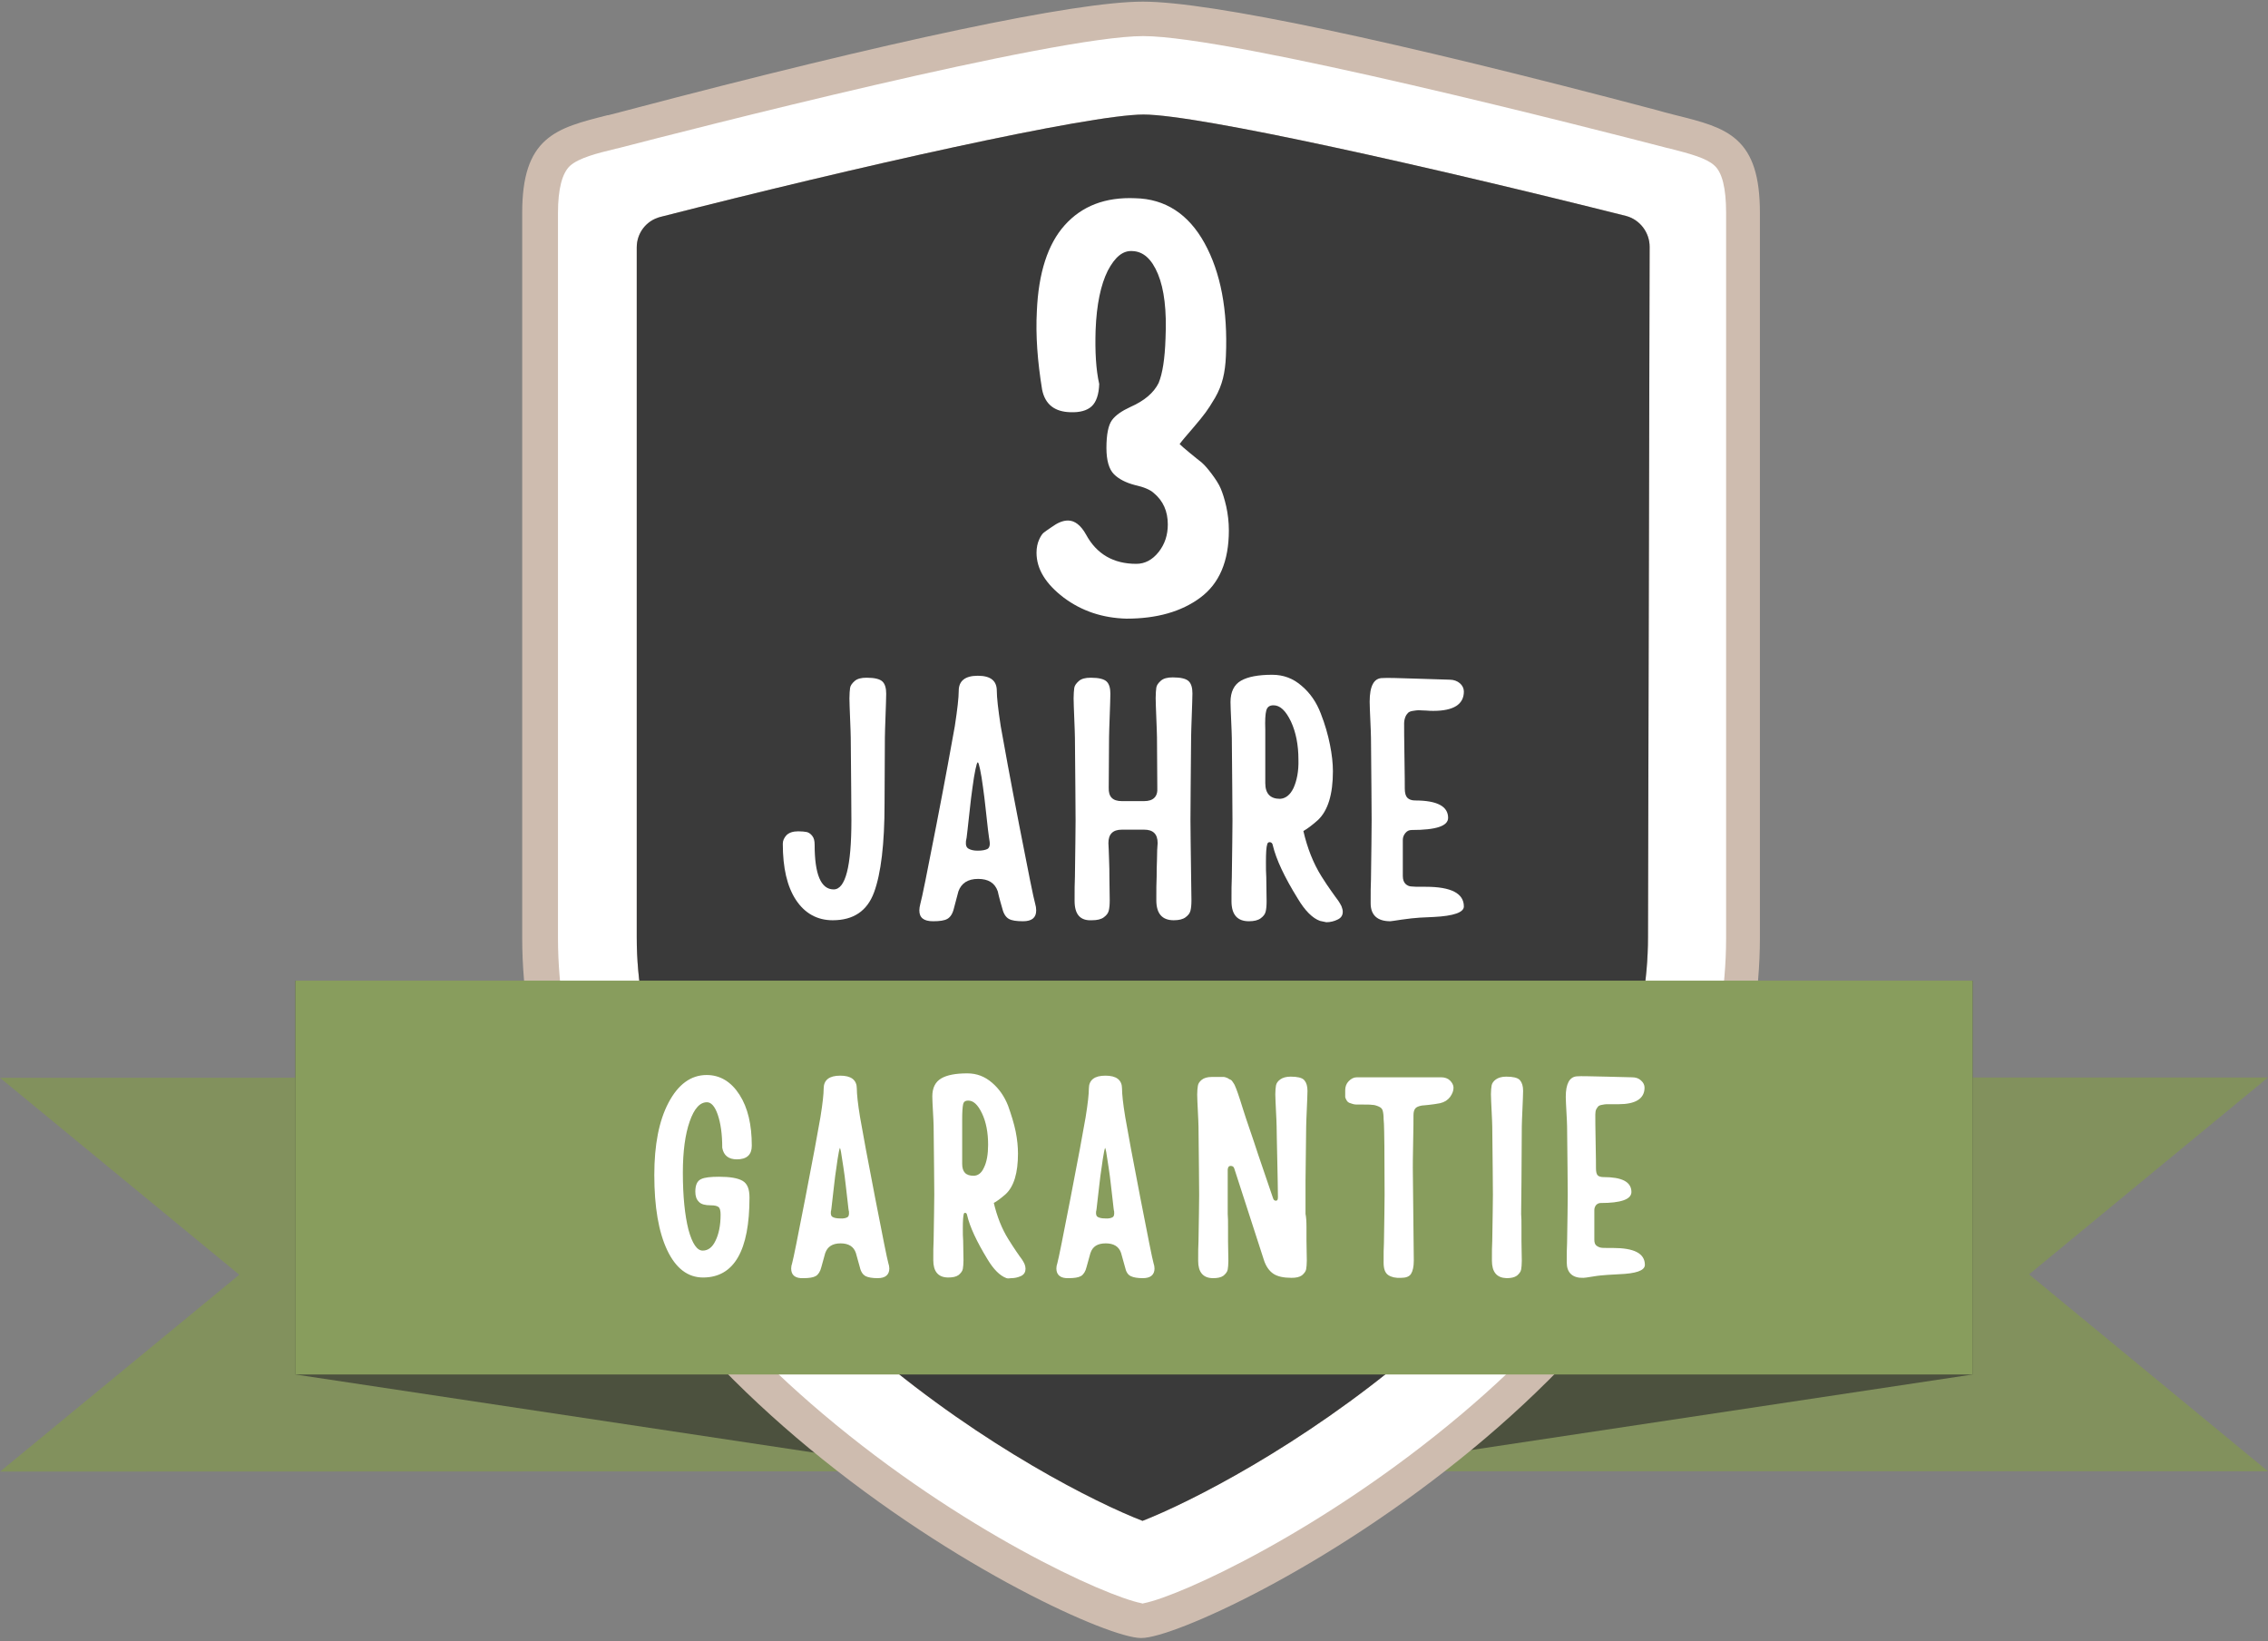 <?xml version="1.0" encoding="utf-8"?>
<!-- Generator: Adobe Illustrator 27.7.0, SVG Export Plug-In . SVG Version: 6.00 Build 0)  -->
<svg version="1.1" id="Ebene_1" xmlns="http://www.w3.org/2000/svg" xmlns:xlink="http://www.w3.org/1999/xlink" x="0px" y="0px"
	 viewBox="0 0 691 500" style="enable-background:new 0 0 691 500;" xml:space="preserve">
<rect x="0" y="0" width="691" height="500" fill="#808080" stroke="none"/>
<style type="text/css">
	.st0{fill:#82915D;}
	.st1{fill:#4C513E;}
	.st2{fill:#CEBCAF;stroke:#CEBCAF;stroke-width:3;stroke-miterlimit:10;}
	.st3{fill:#FFFFFF;}
	.st4{fill:#3A3A3A;}
	.st5{fill:#889D5D;}
	.st6{fill:#FFFFFF;stroke:#FFFFFF;stroke-width:0.5;stroke-miterlimit:10;}
</style>
<g>
	<g>
		<g>
			<polygon class="st0" points="72.9,388.4 0,328.4 309,328.3 309,448.3 0,448.4 			"/>
			<polygon class="st0" points="618.2,388.3 691,328.3 382,328.3 382,448.3 691,448.3 			"/>
		</g>
		<g>
			<polygon class="st1" points="90,298.8 309,331.8 309,451.8 90,418.8 			"/>
			<polygon class="st1" points="382,331.8 382,451.8 601,418.8 601,298.8 			"/>
		</g>
	</g>
</g>
<g>
	<g>
		<g>
			<path class="st2" d="M348.2,2C327.9,2,272,13.8,190.9,35.2l-1.9,0.5c-1.2,0.3-2.4,0.6-3.5,0.9h-0.2c-15.4,3.9-24.7,6.2-24.7,28.3
				v220.8c0,68.2,47.1,121.5,86.7,154.3c45.2,37.4,91.5,57.6,100.4,57.6c8.9,0,55.2-20.2,100.4-57.6c39.5-32.7,86.6-86.1,86.6-154.3
				V64.9c0-22.2-9.1-24.5-24.3-28.3c-1.2-0.3-2.3-0.6-3.5-0.9l-2.5-0.7C423.9,13.7,368.4,2,348.2,2z"/>
		</g>
	</g>
</g>
<g>
	<path class="st3" d="M347.8,488.5c-11.1-2.2-54.9-22-97.1-57.7c-36.8-31.1-80.7-81.5-80.7-145.1V64.9c0-7.4,1.3-12.2,3.7-14.4
		c2.7-2.4,8.2-3.8,14-5.2l0.5-0.1c22-5.7,132.9-34.2,160.1-34.2S486.1,39.4,508,45.1l0.5,0.1c6.7,1.7,11.4,3,13.8,5.2
		c2.4,2.1,3.6,6.9,3.6,14.5v220.8c0,63.7-43.8,114.1-80.5,145.1c-42.3,35.7-85.8,55.5-96.9,57.7l-0.4,0.1L347.8,488.5z M348.4,34.9
		c-16.6,0-88.2,16.1-147.2,31.2c-4.3,1.1-7.2,4.9-7.2,9.3v210.2c0,54.4,39.3,98.9,72.2,126.8c33.7,28.5,67.9,45.6,81.9,51
		c14.1-5.5,48.3-22.7,81.9-51.1c32.9-27.8,72.1-72.4,72.1-126.8l0.5-210.3c0-4.4-3-8.3-7.2-9.4C436.5,51,365.1,34.9,348.4,34.9z"/>
</g>
<path class="st4" d="M348.4,34.9c-16.6,0-88.2,16.1-147.2,31.2c-4.3,1.1-7.2,4.9-7.2,9.3v210.2c0,54.4,39.3,98.9,72.2,126.8
	c33.7,28.5,67.9,45.6,81.9,51c14.1-5.5,48.3-22.7,81.9-51.1c32.9-27.8,72.1-72.4,72.1-126.8l0.5-210.3c0-4.4-3-8.3-7.2-9.4
	C436.5,51,365.1,34.9,348.4,34.9z"/>
<g>
	<rect x="90" y="298.8" class="st5" width="511" height="120"/>
</g>
<g>
	<path class="st3" d="M324.1,182.1c-5.5-4.2-8.3-8.7-8.3-13.7c0-1.5,0.3-2.9,0.8-4s1-1.8,1.4-2.1s1.2-0.9,2.4-1.7c1.8-1.3,3.4-2,5-2
		c2,0,3.9,1.4,5.5,4.3c3.2,5.9,8.3,8.9,15.3,8.9c2.6,0,4.9-1.2,6.8-3.6c1.9-2.4,2.8-5.2,2.8-8.4c0-4-1.4-7.2-4.3-9.6
		c-1.1-1-3-1.8-5.7-2.4c-2.7-0.7-4.9-1.8-6.4-3.3s-2.3-4.2-2.3-8c0-4.2,0.6-7,1.7-8.5s3-2.8,5.6-4c4.3-1.9,7.1-4.3,8.6-7.3
		c1.2-2.9,1.9-7.4,2.1-13.5c0.4-8.6-0.4-15.1-2.3-19.7s-4.5-6.9-7.8-7c-2.9-0.2-5.3,1.8-7.5,6c-2.1,4.2-3.4,10.2-3.7,18.1
		c-0.2,6.5,0.1,12,1.1,16.4c-0.1,3.2-0.9,5.5-2.3,6.8s-3.6,1.9-6.4,1.8c-4.9-0.1-7.8-2.4-8.7-6.9c-1.4-8.6-2-16.5-1.6-23.9
		c0.5-11.6,3.3-20.4,8.5-26.2s12.3-8.6,21.5-8.2c9.1,0.2,16.2,4.8,21.1,13.7s7.1,20.4,6.5,34.4c-0.1,2.5-0.4,4.8-0.9,6.8
		s-1.3,4-2.4,5.9s-2.1,3.4-2.9,4.5s-2.1,2.7-3.9,4.8s-3.2,3.7-4,4.8c0.5,0.5,1.5,1.4,3.1,2.7s2.8,2.3,3.6,2.9c0.8,0.7,1.8,1.8,3,3.4
		c1.2,1.6,2.2,3.1,2.8,4.5c0.6,1.4,1.2,3.3,1.7,5.5c0.5,2.3,0.8,4.7,0.8,7.3c0,9.4-2.9,16.2-8.7,20.5c-5.8,4.3-13.3,6.4-22.5,6.4
		C335.9,188.3,329.6,186.2,324.1,182.1z"/>
</g>
<g>
	<path class="st3" d="M242.5,274.2c-2.7-4.1-4-9.8-4-17.1c0-1,0.4-1.8,1.1-2.6c0.8-0.8,2-1.2,3.6-1.2c1.1,0,1.9,0.1,2.5,0.2
		c0.6,0.1,1.2,0.5,1.7,1.1c0.6,0.7,0.8,1.6,0.8,2.8c0,9,1.9,13.6,5.8,13.6c3.6,0,5.4-7,5.4-21c0-4.6-0.1-13-0.2-25.2
		c0-1.2-0.1-3.1-0.2-5.9c-0.1-2.8-0.2-4.8-0.2-6.1c0-1.4,0.1-2.4,0.2-3.2c0.1-0.7,0.6-1.4,1.4-2.1c0.8-0.7,2-1,3.6-1
		c2.5,0,4.1,0.4,4.9,1.2s1.1,2.1,1.1,3.7c0,1.4-0.1,3.6-0.2,6.7c-0.1,3.1-0.2,5.3-0.2,6.6l-0.1,20.2c0,12.3-1.1,21.3-3.2,27
		s-6.3,8.5-12.6,8.5C249,280.4,245.2,278.3,242.5,274.2z"/>
	<path class="st3" d="M280.1,277.4c0-0.6,0.1-1.2,0.3-2c0.5-1.7,2.1-9.7,4.9-24.1s4.6-24.4,5.6-30c0.8-5.2,1.2-8.8,1.2-10.8
		c0-3,1.9-4.6,5.8-4.6s5.8,1.5,5.8,4.6c0,2,0.4,5.6,1.2,10.8c1,5.6,2.8,15.6,5.6,30c2.8,14.4,4.4,22.4,4.9,24.1
		c0.2,0.7,0.3,1.3,0.3,2c0,2.2-1.3,3.3-4,3.3c-2,0-3.4-0.2-4.3-0.7s-1.6-1.5-2-3.1c-1-3.4-1.4-5.2-1.4-5.3c-0.9-2.6-2.9-3.8-6-3.8
		s-5.1,1.3-6,3.8c0,0.1-0.5,1.8-1.4,5.3c-0.4,1.6-1.1,2.6-2,3.1s-2.3,0.7-4.3,0.7C281.4,280.7,280.1,279.6,280.1,277.4z
		 M300.8,258.7c0.6-0.3,0.9-1.1,0.7-2.4c-0.1-0.3-0.2-1.5-0.5-3.6c-0.2-2.1-0.5-4.2-0.7-6.3s-0.5-4.2-0.8-6.5s-0.6-4.1-0.9-5.5
		s-0.5-2.1-0.7-2.1s-0.4,0.7-0.7,2.1c-0.3,1.4-0.6,3.2-0.9,5.5c-0.3,2.2-0.6,4.4-0.8,6.5s-0.5,4.2-0.7,6.3s-0.4,3.3-0.5,3.6
		c-0.1,1.2,0.1,1.9,0.8,2.3s1.6,0.6,2.8,0.6C299.2,259.2,300.2,259,300.8,258.7z"/>
	<path class="st3" d="M327.4,274.5c0-3.1,0-5.6,0.1-7.3c0.1-8.3,0.2-14,0.2-17.2c0-4.6-0.1-13-0.2-25.2c0-1.2-0.1-3.1-0.2-5.9
		s-0.2-4.8-0.2-6.1c0-1.4,0.1-2.4,0.2-3.2c0.1-0.7,0.6-1.4,1.4-2.1c0.8-0.7,2-1,3.6-1c2.5,0,4.1,0.4,4.9,1.2s1.1,2.1,1.1,3.7
		c0,1.4-0.1,3.6-0.2,6.7c-0.1,3.1-0.2,5.3-0.2,6.6l-0.1,15.3c-0.1,2.8,1.2,4.1,4,4.1h6.8c2.8,0,4.2-1.4,4-4.1l-0.1-15.3
		c0-1.2-0.1-3.1-0.2-5.9c-0.1-2.8-0.2-4.8-0.2-6.1c0-1.4,0.1-2.4,0.2-3.2c0.1-0.7,0.6-1.4,1.4-2.1c0.8-0.7,2-1,3.6-1
		c2.5,0,4.1,0.4,4.9,1.2s1.1,2.1,1.1,3.7c0,1.4-0.1,3.6-0.2,6.7c-0.1,3.1-0.2,5.3-0.2,6.6c-0.1,12.3-0.2,20.7-0.2,25.2
		c0,3.2,0.1,8.9,0.2,17.2l0.1,7.3c0,1.4-0.1,2.4-0.3,3.2c-0.2,0.8-0.7,1.4-1.5,2s-2,0.9-3.6,0.9c-3.5,0-5.3-2-5.3-6.1
		c0-3.1,0-5.6,0.1-7.3c0-1.2,0-2.9,0.1-5.1c0-2.2,0.1-3.9,0.2-5c0-2.8-1.4-4.1-4.1-4.1h-6.8c-2.8,0-4.1,1.4-4.1,4.1
		c0.1,1.1,0.1,2.8,0.2,5s0.1,3.9,0.1,5.1l0.1,7.3c0,1.4-0.1,2.4-0.3,3.2c-0.2,0.8-0.7,1.4-1.5,2s-2,0.9-3.6,0.9
		C329.1,280.6,327.4,278.6,327.4,274.5z"/>
	<path class="st3" d="M402.2,280.6c-2.3-0.8-4.6-3.1-6.8-6.8c-4.1-6.6-6.6-12-7.6-16.2c-0.1-0.7-0.5-1-1-1c-0.3,0-0.6,0.2-0.7,0.6
		c-0.3,0.9-0.4,2.7-0.4,5.4c0,1.9,0,3.4,0.1,4.7l0.1,7.3c0,1.4-0.1,2.4-0.3,3.2c-0.2,0.8-0.7,1.4-1.5,2s-2,0.9-3.6,0.9
		c-3.5,0-5.3-2-5.3-6.1c0-3.1,0-5.6,0.1-7.3c0.1-8.3,0.2-14,0.2-17.2c0-4.6-0.1-13-0.2-25.2c0-1.1-0.1-2.9-0.2-5.4s-0.2-4.3-0.2-5.6
		c0-3.1,1.1-5.3,3.2-6.5s5.3-1.8,9.5-1.8c3.4,0,6.4,1.1,9,3.4c2.6,2.2,4.5,5,5.8,8.4c1.3,3.3,2.2,6.5,2.8,9.5c0.6,3,0.9,5.7,0.9,8.1
		c0,7-1.5,12-4.6,14.9c-1.8,1.6-3.3,2.7-4.4,3.3c1.2,5.2,3,9.8,5.5,13.8c1,1.6,2,3.1,3,4.5s1.7,2.4,2.1,2.9c0.4,0.6,0.7,1.1,1,1.7
		c0.2,0.6,0.4,1.1,0.4,1.7c0,1.1-0.5,1.9-1.6,2.4c-1,0.5-2.2,0.8-3.4,0.8C403.2,280.8,402.6,280.7,402.2,280.6z M394.1,240.1
		c1-2.2,1.6-5.1,1.5-8.6c0-4.6-0.8-8.5-2.3-11.7c-1.6-3.3-3.3-4.9-5.3-4.9c-1.2,0-1.9,0.5-2.2,1.6c-0.3,1.1-0.4,3-0.3,5.8v16.3
		c0,3.2,1.5,4.8,4.5,4.8C391.7,243.3,393.1,242.2,394.1,240.1z"/>
	<path class="st3" d="M417.6,275.2c0-3.1,0-5.6,0.1-7.3c0.1-8.3,0.2-14.2,0.2-17.9c0-4.6-0.1-13-0.2-25.2c0-1.1-0.1-2.9-0.2-5.4
		s-0.2-4.3-0.2-5.6c0-4.8,1.3-7.2,3.9-7.2c1.3-0.1,4.9,0,10.9,0.2s9.1,0.3,9.6,0.3c1.2,0,2.3,0.4,3.1,1.1s1.2,1.6,1.2,2.5
		c0,3.9-3.1,5.9-9.3,5.9c-0.5,0-1.2,0-2.3-0.1c-1,0-1.8-0.1-2.2-0.1s-1,0.1-1.7,0.2c-0.7,0.1-1.2,0.3-1.5,0.6s-0.6,0.7-0.8,1.2
		c-0.2,0.5-0.4,1.2-0.4,2c0,1.4,0,4.8,0.1,10.3s0.1,8.7,0.1,9.6c0,1.4,0.3,2.3,0.8,2.8s1.3,0.8,2.3,0.8c6.8,0,10.1,1.8,10.1,5.3
		c0,2.5-3.7,3.7-11.1,3.7c-0.8,0-1.4,0.3-1.9,0.9c-0.5,0.6-0.8,1.3-0.8,2.1v11c0,1.1,0.3,1.9,0.8,2.4s1.2,0.8,1.8,0.8
		c0.7,0.1,1.8,0.1,3.4,0.1h1c7.7,0,11.6,2,11.6,6c0,1.8-3.1,2.9-9.2,3.2c-0.1,0-1.6,0.1-4.2,0.2c-1.6,0.1-3.4,0.3-5.5,0.6
		c-2.1,0.3-3.2,0.5-3.5,0.5C419.6,280.7,417.6,278.8,417.6,275.2z"/>
</g>
<g>
	<path class="st6" d="M203.5,380.8c-2.6-5.5-3.9-13.1-3.9-22.8c0-9.1,1.4-16.4,4.3-21.9c2.9-5.5,6.7-8.3,11.4-8.3c4,0,7.3,2,9.8,5.9
		s3.7,9,3.7,15.4c0,2.6-1.4,3.9-4.3,3.9c-2.4,0-3.8-1.1-4.2-3.3c0-4.2-0.5-7.6-1.4-10.2s-2.1-3.9-3.5-3.9c-2.3,0-4.1,2-5.5,6
		s-2.1,9.2-2.1,15.7c0,7.2,0.6,13,1.7,17.4c1.2,4.4,2.7,6.6,4.6,6.6c1.7,0,3.1-1,4.1-3.1c1-2,1.6-4.7,1.6-8.1c0-1.2-0.2-2.1-0.7-2.5
		s-1.3-0.6-2.6-0.6c-1.6,0-2.8-0.3-3.4-1c-0.7-0.7-1-1.6-1-2.9c0-1.9,0.5-3.1,1.6-3.6c1-0.5,2.8-0.7,5.4-0.7c3.3,0,5.6,0.4,7,1.2
		c1.4,0.8,2,2.4,2,4.9c0,16-4.6,24.1-13.9,24.1C209.7,389,206.1,386.3,203.5,380.8z"/>
	<path class="st6" d="M241.3,386.5c0-0.5,0.1-1,0.3-1.6c0.4-1.4,1.7-8,4-19.8s3.8-20,4.6-24.6c0.7-4.3,1-7.2,1-8.8
		c0-2.5,1.6-3.7,4.8-3.7s4.8,1.2,4.8,3.7c0,1.6,0.3,4.6,1,8.8c0.8,4.6,2.3,12.8,4.6,24.6c2.3,11.8,3.6,18.4,4,19.8
		c0.2,0.6,0.3,1.1,0.3,1.6c0,1.8-1.1,2.7-3.3,2.7c-1.6,0-2.8-0.2-3.6-0.6c-0.7-0.4-1.3-1.2-1.6-2.6c-0.8-2.8-1.2-4.3-1.2-4.3
		c-0.7-2.1-2.4-3.1-4.9-3.1c-2.6,0-4.2,1.1-4.9,3.1c0,0.1-0.4,1.5-1.2,4.3c-0.3,1.3-0.9,2.2-1.6,2.6c-0.7,0.4-1.9,0.6-3.6,0.6
		C242.4,389.3,241.3,388.4,241.3,386.5z M258.3,371.1c0.5-0.3,0.7-0.9,0.6-2c-0.1-0.2-0.2-1.2-0.4-3c-0.2-1.8-0.4-3.5-0.6-5.2
		s-0.4-3.5-0.7-5.3c-0.3-1.8-0.5-3.3-0.7-4.5s-0.4-1.7-0.6-1.7c-0.2,0-0.4,0.6-0.6,1.7c-0.2,1.2-0.5,2.7-0.7,4.5
		c-0.3,1.8-0.5,3.6-0.7,5.3s-0.4,3.4-0.6,5.2c-0.2,1.8-0.3,2.8-0.4,3c-0.1,1,0.1,1.6,0.6,1.9s1.3,0.5,2.3,0.5
		C257,371.6,257.8,371.4,258.3,371.1z"/>
	<path class="st6" d="M306.7,389.2c-1.9-0.7-3.8-2.6-5.6-5.6c-3.3-5.4-5.4-9.9-6.2-13.4c-0.1-0.6-0.4-0.9-0.9-0.9
		c-0.3,0-0.5,0.2-0.6,0.5c-0.2,0.7-0.3,2.2-0.3,4.4c0,1.5,0,2.8,0.1,3.8l0.1,6c0,1.1-0.1,2-0.2,2.6s-0.6,1.2-1.2,1.7
		c-0.7,0.5-1.7,0.7-3,0.7c-2.9,0-4.3-1.7-4.3-5c0-2.6,0-4.6,0.1-6c0.1-6.8,0.2-11.5,0.2-14.1c0-3.7-0.1-10.7-0.2-20.8
		c0-0.9-0.1-2.4-0.2-4.4s-0.2-3.6-0.2-4.6c0-2.6,0.9-4.3,2.6-5.3s4.3-1.5,7.8-1.5c2.8,0,5.2,0.9,7.4,2.8c2.1,1.8,3.7,4.1,4.8,6.9
		c1,2.8,1.8,5.4,2.3,7.8c0.5,2.5,0.7,4.7,0.7,6.7c0,5.8-1.2,9.9-3.7,12.2c-1.5,1.3-2.7,2.2-3.7,2.7c1,4.3,2.5,8.1,4.5,11.3
		c0.8,1.3,1.6,2.5,2.4,3.7s1.4,2,1.7,2.4c0.3,0.5,0.6,0.9,0.8,1.4c0.2,0.5,0.3,0.9,0.3,1.4c0,0.9-0.4,1.6-1.3,2s-1.8,0.6-2.8,0.6
		C307.4,389.3,307,389.3,306.7,389.2z M300,355.9c0.9-1.8,1.3-4.2,1.3-7.1c0-3.7-0.6-7-1.9-9.7s-2.7-4-4.4-4c-1,0-1.6,0.4-1.8,1.3
		c-0.2,0.9-0.3,2.5-0.3,4.8v13.4c0,2.6,1.2,3.9,3.7,3.9C298,358.5,299.2,357.7,300,355.9z"/>
	<path class="st6" d="M322.1,386.5c0-0.5,0.1-1,0.3-1.6c0.4-1.4,1.7-8,4-19.8s3.8-20,4.6-24.6c0.7-4.3,1-7.2,1-8.8
		c0-2.5,1.6-3.7,4.8-3.7c3.2,0,4.8,1.2,4.8,3.7c0,1.6,0.3,4.6,1,8.8c0.8,4.6,2.3,12.8,4.6,24.6c2.3,11.8,3.6,18.4,4,19.8
		c0.2,0.6,0.3,1.1,0.3,1.6c0,1.8-1.1,2.7-3.3,2.7c-1.6,0-2.8-0.2-3.6-0.6s-1.3-1.2-1.6-2.6c-0.8-2.8-1.2-4.3-1.2-4.3
		c-0.7-2.1-2.4-3.1-4.9-3.1c-2.6,0-4.2,1-4.9,3.1c0,0.1-0.4,1.5-1.2,4.3c-0.3,1.3-0.9,2.2-1.6,2.6s-1.9,0.6-3.6,0.6
		C323.2,389.3,322.1,388.3,322.1,386.5z M339.1,371.1c0.5-0.3,0.7-0.9,0.6-2c-0.1-0.2-0.2-1.2-0.4-3c-0.2-1.8-0.4-3.5-0.6-5.2
		s-0.4-3.5-0.7-5.3c-0.3-1.8-0.5-3.3-0.7-4.5s-0.4-1.7-0.6-1.7s-0.4,0.6-0.6,1.7c-0.2,1.2-0.5,2.7-0.7,4.5c-0.3,1.8-0.5,3.6-0.7,5.3
		s-0.4,3.4-0.6,5.2c-0.2,1.8-0.3,2.8-0.4,3c-0.1,1,0.1,1.6,0.6,1.9s1.3,0.5,2.3,0.5C337.8,371.6,338.6,371.4,339.1,371.1z"/>
	<path class="st6" d="M397.8,373.9c0,1.8,0,3.2,0,4.2l0.1,6c0,1.1-0.1,2-0.2,2.6s-0.6,1.2-1.2,1.7c-0.7,0.5-1.7,0.7-3,0.7
		c-2.4,0-4.2-0.4-5.4-1.2c-1.2-0.8-2.2-2.2-2.8-4.1l-9-27.8c-0.2-0.7-0.7-1-1.3-1c-0.7,0-1.1,0.4-1.2,1.3v13.6
		c0.1,0.9,0.1,2.3,0.1,4.1c0,1.8,0,3.2,0,4.2l0.1,6c0,1.1-0.1,2-0.2,2.6s-0.6,1.2-1.2,1.7c-0.7,0.5-1.7,0.7-3,0.7
		c-2.9,0-4.3-1.7-4.3-5c0-2.6,0-4.6,0.1-6c0.1-6.8,0.2-11.5,0.2-14.1c0-3.7-0.1-10.7-0.2-20.8c0-1-0.1-2.6-0.2-4.8s-0.2-3.9-0.2-5
		s0.1-1.9,0.2-2.6s0.5-1.2,1.1-1.7s1.6-0.8,2.8-0.8h0.3h1h0.9h0.8c0.4,0,0.6,0,0.8,0s0.4,0.1,0.7,0.2c0.3,0.1,0.5,0.2,0.6,0.3
		c0.1,0.1,0.3,0.2,0.6,0.3c0.2,0.1,0.4,0.3,0.5,0.5l0.4,0.6c0.2,0.3,0.3,0.5,0.4,0.8c0.3,0.6,1.1,2.8,2.3,6.7s2.9,8.5,4.7,14.1
		c1.9,5.6,3.4,10,4.5,13.2c0.2,0.7,0.6,1,1.1,1c0.6,0,0.9-0.4,0.9-1.3c0-2.4-0.1-6.2-0.2-11.4c-0.1-5.1-0.2-8.5-0.2-10.2
		c0-1-0.1-2.6-0.2-4.8c-0.1-2.3-0.2-3.9-0.2-5s0.1-2,0.2-2.6s0.5-1.2,1.2-1.7s1.7-0.8,3-0.8c2,0,3.4,0.3,4,1s0.9,1.7,0.9,3.1
		c0,1.1-0.1,3-0.2,5.5s-0.2,4.3-0.2,5.4l-0.2,16.6v10C397.7,370.8,397.8,372.1,397.8,373.9z"/>
	<path class="st6" d="M423.1,388.3c-0.9-0.6-1.3-1.8-1.3-3.6c0-2.6,0-4.6,0.1-6c0.1-6.8,0.2-11.7,0.2-14.7c0-12.4-0.1-19.6-0.2-21.6
		l-0.1-1.4c0-1.1-0.1-2-0.3-2.7c-0.2-0.7-0.7-1.1-1.4-1.4c-0.7-0.3-1.4-0.5-2-0.5c-0.7-0.1-1.8-0.1-3.4-0.1c-0.6,0-1.1,0-1.5,0
		s-0.8-0.1-1.1-0.2c-0.3-0.1-0.6-0.2-0.9-0.3c-0.2-0.1-0.4-0.2-0.6-0.5c-0.1-0.2-0.3-0.4-0.3-0.5c-0.1-0.1-0.1-0.3-0.2-0.6
		c0-0.3,0-0.5,0-0.6v-0.7v-0.7c0-1,0.3-1.9,1-2.6s1.4-1.1,2.3-1.1c3.3,0,7.9,0,13.7,0c5.8,0,9.8,0,12,0c1,0,1.9,0.3,2.5,0.9
		s1,1.3,1,2c0,0.9-0.3,1.7-1,2.7c-0.7,0.9-1.6,1.5-2.9,1.8c-1.1,0.2-2.3,0.4-3.4,0.5s-1.8,0.2-2.1,0.2c-1.1,0.2-1.8,0.5-2.2,1
		c-0.4,0.5-0.6,1.2-0.6,2.3c0,1.1,0,3.9-0.1,8.3s-0.1,7-0.1,7.7l0.3,28.2c0,1.8-0.3,3.1-0.8,3.9s-1.5,1.1-2.8,1.1
		C425.2,389.2,424,388.9,423.1,388.3z"/>
	<path class="st6" d="M454.8,384.1c0-2.6,0-4.6,0.1-6c0.1-6.8,0.2-11.5,0.2-14.1c0-3.7-0.1-10.7-0.2-20.8c0-1-0.1-2.6-0.2-4.8
		c-0.1-2.3-0.2-3.9-0.2-5s0.1-2,0.2-2.6s0.5-1.2,1.2-1.7s1.7-0.8,3-0.8c2,0,3.4,0.3,4,1s0.9,1.7,0.9,3.1c0,1.1-0.1,3-0.2,5.5
		s-0.2,4.3-0.2,5.4l-0.1,16.6l-0.1,10c0.1,0.9,0.1,2.3,0.1,4.1c0,1.8,0,3.2,0,4.2l0.1,6c0,1.1-0.1,2-0.2,2.6s-0.6,1.2-1.2,1.7
		c-0.7,0.5-1.7,0.7-3,0.7C456.2,389.1,454.8,387.5,454.8,384.1z"/>
	<path class="st6" d="M477.6,384.7c0-2.6,0-4.6,0.1-6c0.1-6.8,0.2-11.7,0.2-14.7c0-3.7-0.1-10.7-0.2-20.8c0-0.9-0.1-2.4-0.2-4.4
		s-0.2-3.6-0.2-4.6c0-3.9,1.1-5.9,3.2-6c1.1-0.1,4.1,0,8.9,0.1c4.9,0.1,7.5,0.2,7.9,0.2c1,0,1.9,0.3,2.5,0.9c0.7,0.6,1,1.3,1,2
		c0,3.2-2.6,4.8-7.7,4.8c-0.4,0-1,0-1.9,0s-1.5,0-1.8,0c-0.4,0-0.8,0.1-1.4,0.2s-1,0.3-1.2,0.5s-0.5,0.6-0.7,1s-0.3,1-0.3,1.7
		c0,1.1,0,4,0.1,8.5s0.1,7.2,0.1,7.9c0,1.1,0.2,1.9,0.6,2.3s1.1,0.6,1.9,0.6c5.6,0,8.3,1.4,8.3,4.3c0,2-3,3.1-9.1,3.1
		c-0.6,0-1.1,0.2-1.6,0.7c-0.4,0.5-0.6,1.1-0.6,1.7v9c0,0.9,0.2,1.6,0.7,2s1,0.6,1.5,0.7s1.5,0.1,2.8,0.1h0.9c6.4,0,9.5,1.6,9.5,4.9
		c0,1.5-2.5,2.4-7.6,2.6c-0.1,0-1.3,0.1-3.5,0.2c-1.3,0.1-2.8,0.2-4.5,0.5s-2.7,0.4-2.9,0.4C479.3,389.2,477.6,387.7,477.6,384.7z"
		/>
</g>
</svg>

